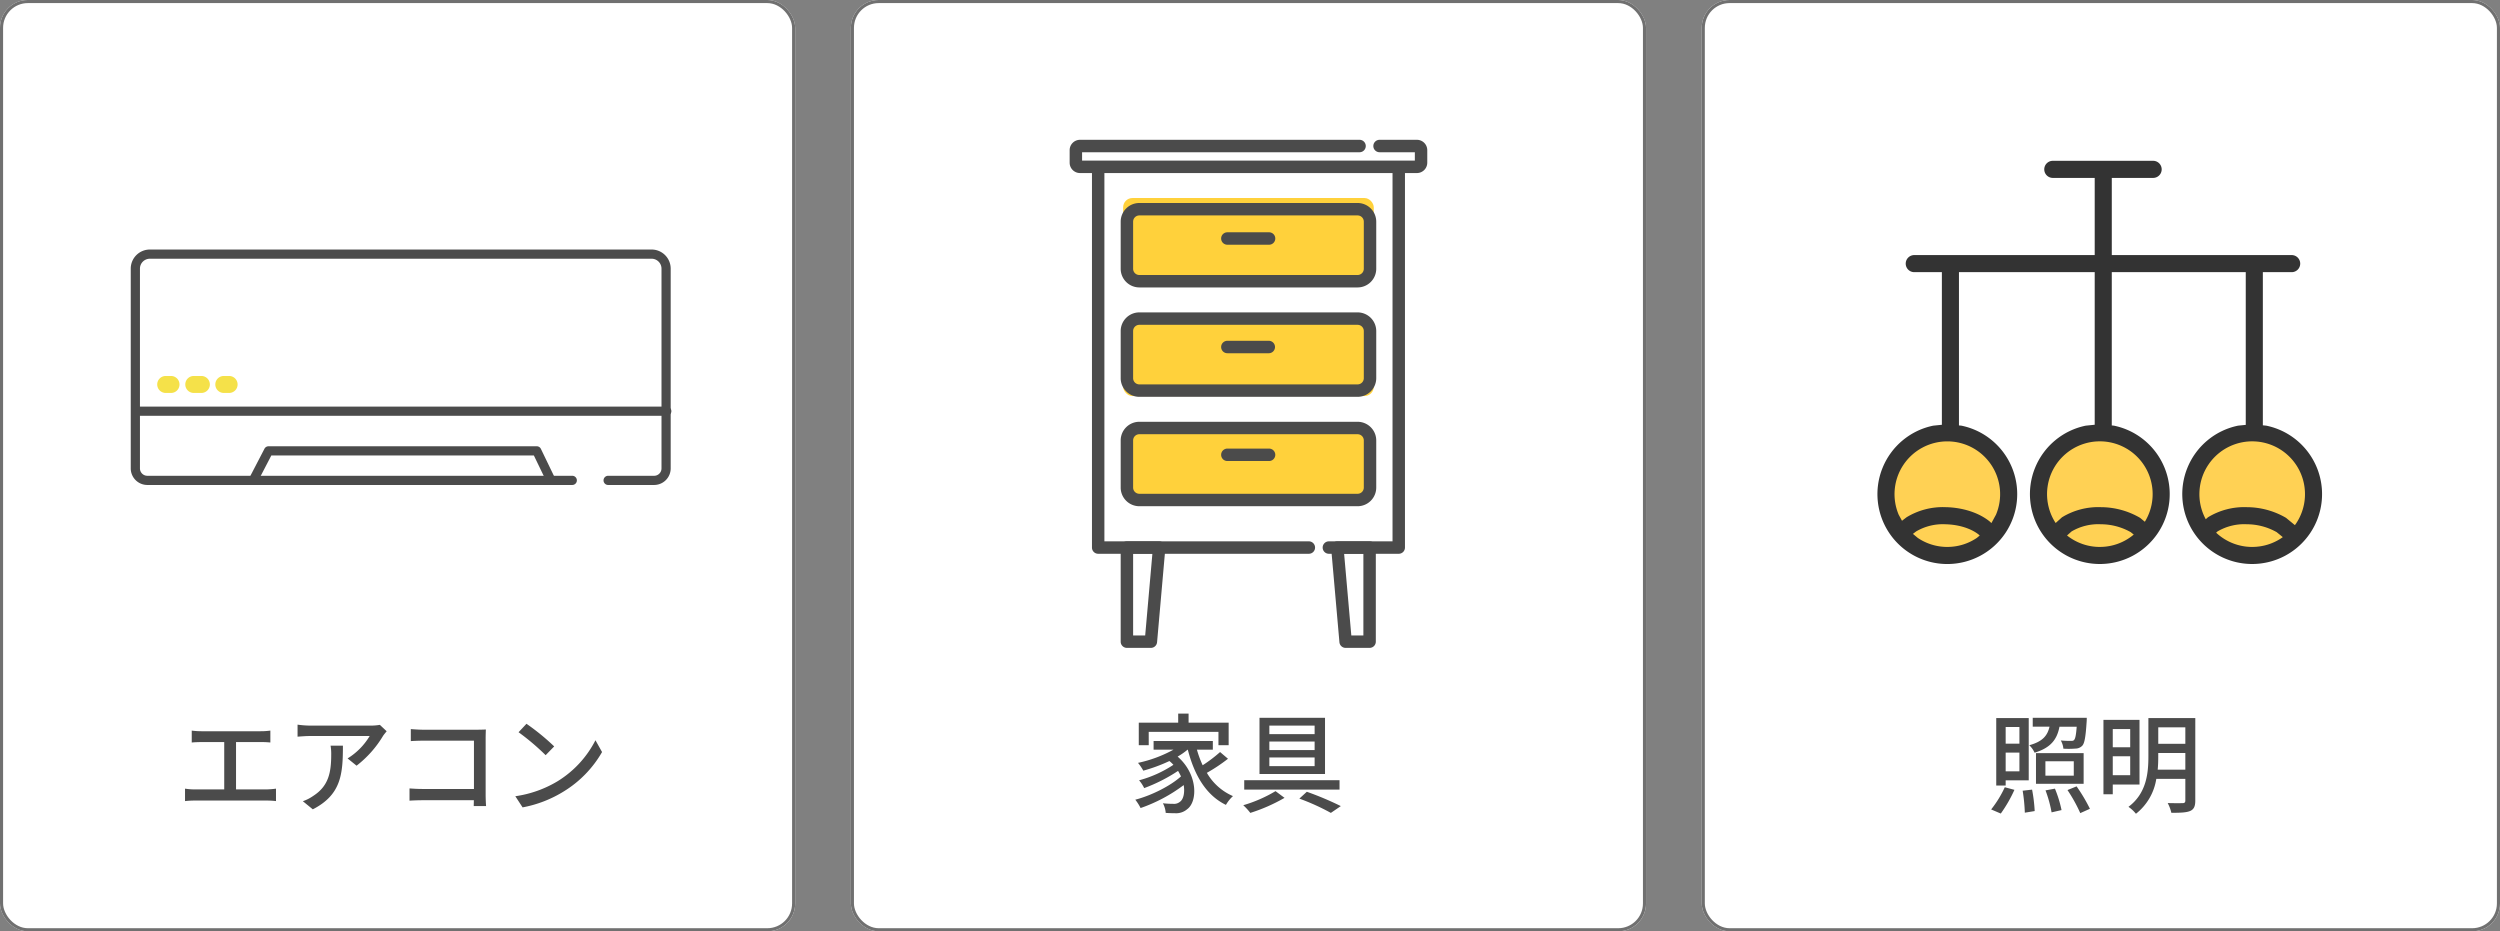 <svg xmlns="http://www.w3.org/2000/svg" xmlns:xlink="http://www.w3.org/1999/xlink" width="808" height="301" viewBox="0 0 808 301">
  <rect x="0" y="0" width="808" height="301" fill="#808080" stroke="none"/>
  <defs>
    <clipPath id="clip-path">
      <rect id="長方形_23795" data-name="長方形 23795" width="115.588" height="164.212" fill="none"/>
    </clipPath>
    <clipPath id="clip-path-2">
      <rect id="長方形_23801" data-name="長方形 23801" width="174.73" height="76.098" fill="none"/>
    </clipPath>
  </defs>
  <g id="present" transform="translate(0.348 0.441)">
    <g id="長方形_23796" data-name="長方形 23796" transform="translate(274.652 -0.442)" fill="#fff" stroke="#707070" stroke-width="1">
      <rect width="257" height="301" rx="9" stroke="none"/>
      <rect x="0.5" y="0.5" width="256" height="300" rx="8.5" fill="none"/>
    </g>
    <g id="長方形_23797" data-name="長方形 23797" transform="translate(549.652 -0.442)" fill="#fff" stroke="#707070" stroke-width="1">
      <rect width="258" height="301" rx="9" stroke="none"/>
      <rect x="0.5" y="0.5" width="257" height="300" rx="8.5" fill="none"/>
    </g>
    <g id="長方形_23800" data-name="長方形 23800" transform="translate(-0.348 -0.442)" fill="#fff" stroke="#707070" stroke-width="1">
      <rect width="257" height="301" rx="9" stroke="none"/>
      <rect x="0.5" y="0.5" width="256" height="300" rx="8.5" fill="none"/>
    </g>
    <path id="パス_24737" data-name="パス 24737" d="M-28.735-23.45h22.54v4.3H-2.9v-7.28h-12.95v-2.94h-3.36v2.94h-12.74v7.28h3.22ZM-5.67-16.94A45.487,45.487,0,0,1-11.3-12.67a33.161,33.161,0,0,1-1.855-5.04h5.145v-2.8H-27.16v2.8h6.44A41.9,41.9,0,0,1-32.2-13.44a16.051,16.051,0,0,1,1.715,2.52,52.247,52.247,0,0,0,8.435-3.115,10.868,10.868,0,0,1,1.295,1.225A37.806,37.806,0,0,1-31.85-7.805,11.546,11.546,0,0,1-30.2-5.285,52.849,52.849,0,0,0-19.25-10.85q.525.893.945,1.785C-21.77-5.95-27.93-2.87-33.075-1.54a15.877,15.877,0,0,1,1.715,2.7,50.785,50.785,0,0,0,13.93-7.42c.42,2.485-.105,4.585-1.155,5.355a3.007,3.007,0,0,1-2.31.7A29.939,29.939,0,0,1-24.15-.385a7.856,7.856,0,0,1,.91,3.115c1.085.07,2.135.105,3.01.105A5.492,5.492,0,0,0-16.31,1.54c3.4-2.45,3.535-11.235-3.08-17.01a21.875,21.875,0,0,0,3.22-2.24h.07C-14-9.52-10.22-2.975-3.78.14A11.918,11.918,0,0,1-1.505-2.7,17.923,17.923,0,0,1-9.94-10.22a53.807,53.807,0,0,0,6.825-4.55Zm15.925-3.4h14.63v2.765H10.255Zm0,5.145h14.63v2.8H10.255Zm0-10.29h14.63v2.765H10.255ZM7.07-28V-9.835H28.245V-28ZM2.135-7.84V-4.8h30.8V-7.84ZM19.95-1.89A71.975,71.975,0,0,1,30.135,2.73l3.22-2.2A100.393,100.393,0,0,0,22.365-4.1Zm-7.7-2.415A44.473,44.473,0,0,1,1.82.245,18.537,18.537,0,0,1,4.1,2.73a55.2,55.2,0,0,0,11.06-4.865Z" transform="translate(399.652 259.559)" fill="#4b4b4b"/>
    <path id="パス_24736" data-name="パス 24736" d="M-5.81-25.13c-.21,2.73-.455,3.885-.84,4.27-.21.28-.525.315-1.015.315-.56,0-1.89,0-3.29-.14a6.579,6.579,0,0,1,.84,2.66,27.593,27.593,0,0,0,3.92-.035,3.059,3.059,0,0,0,2.205-.945c.735-.805,1.085-2.94,1.4-7.84.035-.42.035-1.155.035-1.155H-20.02v2.87h5.425c-.665,2.87-2.2,4.8-6.545,5.985a7.634,7.634,0,0,1,1.715,2.415c5.355-1.61,7.28-4.41,8.05-8.4Zm-18.515.1v5.39H-28.77v-5.39ZM-28.77-10.71v-6.055h4.445v6.055Zm0,2.905h7.455V-27.93h-10.5V-6.125h3.045ZM-30.345,2.94a44.453,44.453,0,0,0,4.41-7.665l-3.115-.84A35.265,35.265,0,0,1-33.46,1.61Zm7.07-7.385a56.47,56.47,0,0,1,.7,7.105l3.185-.525a50.148,50.148,0,0,0-.84-6.93ZM-6.755-9.31h-9.17v-4.655h9.17Zm3.185-7.28h-15.4v9.905h15.4ZM-15.89-4.55a39.948,39.948,0,0,1,1.96,7.105l3.22-.735a38.464,38.464,0,0,0-2.135-6.93Zm7.1-.105A49.615,49.615,0,0,1-4.655,2.8L-1.54,1.4A53.615,53.615,0,0,0-5.845-5.845ZM11.48-24.36v5.88H5.845v-5.88ZM5.845-9.45v-6.125H11.48V-9.45ZM14.49-6.44v-20.9H2.835V-3.29h3.01V-6.44Zm5.88-4.8c.14-1.47.175-2.9.175-4.235v-1.155H29.3v5.39ZM29.3-24.92v5.32h-8.75v-5.32Zm3.22-3.01H17.36v12.425c0,5.355-.595,11.9-6.44,16.275a11.341,11.341,0,0,1,2.415,2.24,17.79,17.79,0,0,0,6.58-11.27H29.3v7c0,.6-.245.805-.84.84-.63,0-2.765.035-4.865-.035A12.363,12.363,0,0,1,24.78,2.7c2.94,0,4.865-.07,6.09-.6C32.06,1.575,32.515.6,32.515-1.225Z" transform="translate(676.652 259.559)" fill="#4b4b4b"/>
    <path id="パス_24735" data-name="パス 24735" d="M-65.03-23.87v3.85c.91-.105,2.345-.14,3.115-.14h7.385v15.3h-9.415A20.693,20.693,0,0,1-67.2-5.11v4.025a26.408,26.408,0,0,1,3.255-.175h23.1a24.233,24.233,0,0,1,3.045.175V-5.11a25.562,25.562,0,0,1-3.045.245h-9.87v-15.3h7.945a31.15,31.15,0,0,1,3.15.14v-3.85a22.3,22.3,0,0,1-3.15.21H-61.915A24.506,24.506,0,0,1-65.03-23.87Zm63,.21-2.2-2.065a18.01,18.01,0,0,1-2.905.245H-26.7a31.365,31.365,0,0,1-4.13-.315v3.885c1.5-.1,2.73-.21,4.13-.21h19.18a21.427,21.427,0,0,1-7.14,7.245l2.905,2.345a34.66,34.66,0,0,0,8.575-9.66C-2.9-22.61-2.345-23.275-2.03-23.66Zm-14.14,4.655h-3.99a15.55,15.55,0,0,1,.21,2.8c0,5.81-.805,10.22-5.81,13.44A13.288,13.288,0,0,1-29.12-1.05l3.22,2.625C-16.695-3.15-16.17-9.87-16.17-19.005ZM5.775-24.36v3.885c.91-.07,2.7-.14,4.06-.14H26.18v15.61H9.415c-1.505,0-3.045-.105-4.06-.175v3.955c1.015-.07,2.765-.14,4.2-.14h16.59c0,.735-.035,1.4-.035,1.89H30.1c-.07-.77-.14-2.485-.14-3.71v-18.1c0-.91.035-2.17.07-2.94-.63.035-1.855.07-2.8.07H9.835C8.68-24.15,7-24.255,5.775-24.36Zm37.38-1.715L40.6-23.345a75.914,75.914,0,0,1,8.75,7.42l2.765-2.835A73.445,73.445,0,0,0,43.155-26.075ZM39.55-2.66,41.9.945A38.59,38.59,0,0,0,55.3-4.27,35.786,35.786,0,0,0,67.585-16.94L65.45-20.755A33.324,33.324,0,0,1,53.305-7.56,36.367,36.367,0,0,1,39.55-2.66Z" transform="translate(126.652 259.559)" fill="#4b4b4b"/>
    <g id="グループ_9940" data-name="グループ 9940" transform="translate(345.362 44.744)">
      <g id="グループ_9939" data-name="グループ 9939" clip-path="url(#clip-path)">
        <rect id="長方形_23803" data-name="長方形 23803" width="81" height="27" rx="3" transform="translate(17.29 18.816)" fill="#ffd13b"/>
        <rect id="長方形_23804" data-name="長方形 23804" width="81" height="24" rx="3" transform="translate(17.29 58.816)" fill="#ffd13b"/>
        <rect id="長方形_23805" data-name="長方形 23805" width="81" height="24" rx="3" transform="translate(17.29 92.816)" fill="#ffd13b"/>
        <path id="パス_19526" data-name="パス 19526" d="M85.312,143.149H17.271a2.01,2.01,0,0,1-2.01-2.01V19.745a2.01,2.01,0,1,1,4.019,0V139.13H85.312a2.01,2.01,0,1,1,0,4.019" transform="translate(-8.048 -9.353)" fill="#4b4b4b"/>
        <path id="パス_19527" data-name="パス 19527" d="M197.657,143.149H175.121a2.01,2.01,0,1,1,0-4.019h20.526V19.745a2.01,2.01,0,1,1,4.019,0V141.14a2.01,2.01,0,0,1-2.01,2.01" transform="translate(-91.291 -9.353)" fill="#4b4b4b"/>
        <path id="パス_19528" data-name="パス 19528" d="M111.466,70.5H40.932A6.038,6.038,0,0,1,34.9,64.471V49.241a6.038,6.038,0,0,1,6.031-6.031h70.534a6.038,6.038,0,0,1,6.031,6.031v15.23a6.038,6.038,0,0,1-6.031,6.031M40.932,47.229a2.014,2.014,0,0,0-2.012,2.012v15.23a2.014,2.014,0,0,0,2.012,2.012h70.534a2.014,2.014,0,0,0,2.012-2.012V49.241a2.014,2.014,0,0,0-2.012-2.012Z" transform="translate(-18.405 -22.787)" fill="#4b4b4b"/>
        <path id="パス_19529" data-name="パス 19529" d="M111.466,145.307H40.932a6.038,6.038,0,0,1-6.031-6.031v-15.23a6.038,6.038,0,0,1,6.031-6.031h70.534a6.038,6.038,0,0,1,6.031,6.031v15.23a6.038,6.038,0,0,1-6.031,6.031M40.932,122.034a2.014,2.014,0,0,0-2.012,2.012v15.23a2.014,2.014,0,0,0,2.012,2.012h70.534a2.014,2.014,0,0,0,2.012-2.012v-15.23a2.014,2.014,0,0,0-2.012-2.012Z" transform="translate(-18.405 -62.236)" fill="#4b4b4b"/>
        <path id="パス_19530" data-name="パス 19530" d="M111.466,220.112H40.932a6.038,6.038,0,0,1-6.031-6.031v-15.23a6.038,6.038,0,0,1,6.031-6.031h70.534a6.038,6.038,0,0,1,6.031,6.031v15.23a6.038,6.038,0,0,1-6.031,6.031M40.932,196.839a2.014,2.014,0,0,0-2.012,2.012v15.23a2.014,2.014,0,0,0,2.012,2.012h70.534a2.014,2.014,0,0,0,2.012-2.012v-15.23a2.014,2.014,0,0,0-2.012-2.012Z" transform="translate(-18.405 -101.685)" fill="#4b4b4b"/>
        <path id="パス_19531" data-name="パス 19531" d="M112.235,10.747H3.352A3.356,3.356,0,0,1,0,7.394V3.351A3.356,3.356,0,0,1,3.352,0h90.3a2.01,2.01,0,1,1,0,4.019H4.019v2.71H111.568V4.018H100.1A2.01,2.01,0,0,1,100.1,0h12.132a3.356,3.356,0,0,1,3.352,3.352V7.394a3.356,3.356,0,0,1-3.352,3.353m0-6.729h0Z" transform="translate(0 0.001)" fill="#4b4b4b"/>
        <path id="パス_19532" data-name="パス 19532" d="M119.093,67.263H105.7a2.01,2.01,0,1,1,0-4.019h13.39a2.01,2.01,0,1,1,0,4.019" transform="translate(-54.683 -33.352)" fill="#4b4b4b"/>
        <path id="パス_19533" data-name="パス 19533" d="M119.093,141.462H105.7a2.01,2.01,0,1,1,0-4.019h13.39a2.01,2.01,0,0,1,0,4.019" transform="translate(-54.683 -72.482)" fill="#4b4b4b"/>
        <path id="パス_19534" data-name="パス 19534" d="M119.093,215.173H105.7a2.01,2.01,0,1,1,0-4.019h13.39a2.01,2.01,0,1,1,0,4.019" transform="translate(-54.683 -111.354)" fill="#4b4b4b"/>
        <path id="パス_19535" data-name="パス 19535" d="M44.66,309.012H36.911A2.01,2.01,0,0,1,34.9,307V276.587a2.009,2.009,0,0,1,2.01-2.009H47.34a2.009,2.009,0,0,1,2,2.186l-2.679,30.415a2.01,2.01,0,0,1-2,1.833m-5.74-4.019h3.9l2.325-26.4H38.92Z" transform="translate(-18.405 -144.801)" fill="#4b4b4b"/>
        <path id="パス_19536" data-name="パス 19536" d="M191.226,309.012h-7.749a2.009,2.009,0,0,1-2-1.833L178.8,276.764a2.009,2.009,0,0,1,2-2.186h10.429a2.009,2.009,0,0,1,2.01,2.009V307a2.01,2.01,0,0,1-2.01,2.01m-5.909-4.019h3.9V278.6h-6.225Z" transform="translate(-94.285 -144.801)" fill="#4b4b4b"/>
      </g>
    </g>
    <g id="グループ_9947" data-name="グループ 9947" transform="translate(41.909 80.206)">
      <g id="グループ_9946" data-name="グループ 9946" clip-path="url(#clip-path-2)">
        <path id="パス_19555" data-name="パス 19555" d="M169.155,76.1H154.292a1.486,1.486,0,0,1,0-2.972h14.863a2.388,2.388,0,0,0,2.385-2.385V6.175a3.207,3.207,0,0,0-3.2-3.2H6.175a3.207,3.207,0,0,0-3.2,3.2V70.74a2.388,2.388,0,0,0,2.385,2.385H142.7a1.486,1.486,0,1,1,0,2.972H5.357A5.363,5.363,0,0,1,0,70.74V6.175A6.182,6.182,0,0,1,6.175,0H168.336a6.182,6.182,0,0,1,6.175,6.175V70.74a5.363,5.363,0,0,1-5.357,5.357" fill="#4b4b4b"/>
        <path id="パス_19556" data-name="パス 19556" d="M175.158,148.219H4.429a1.486,1.486,0,0,1,0-2.972H175.158a1.486,1.486,0,1,1,0,2.972" transform="translate(-1.914 -94.484)" fill="#4b4b4b"/>
        <path id="パス_19557" data-name="パス 19557" d="M207.52,194.136a1.486,1.486,0,0,1-1.34-.841l-4.042-8.383H117.286l-4.031,7.758a1.486,1.486,0,0,1-2.637-1.37l4.447-8.559a1.486,1.486,0,0,1,1.319-.8h86.688a1.486,1.486,0,0,1,1.339.841L208.857,192a1.487,1.487,0,0,1-1.337,2.132" transform="translate(-71.848 -118.353)" fill="#4b4b4b"/>
        <path id="パス_19558" data-name="パス 19558" d="M28.99,122.423H27.378a2.744,2.744,0,1,1,0-5.487H28.99a2.744,2.744,0,1,1,0,5.487" transform="translate(-16.025 -76.068)" fill="#f5e149"/>
        <path id="パス_19559" data-name="パス 19559" d="M55.488,122.423H53.037a2.744,2.744,0,0,1,0-5.487h2.452a2.744,2.744,0,1,1,0,5.487" transform="translate(-32.716 -76.068)" fill="#f5e149"/>
        <path id="パス_19560" data-name="パス 19560" d="M82.71,122.423H81.1a2.744,2.744,0,1,1,0-5.487H82.71a2.744,2.744,0,1,1,0,5.487" transform="translate(-50.97 -76.068)" fill="#f5e149"/>
      </g>
    </g>
    <g id="グループ_11078" data-name="グループ 11078" transform="translate(606.435 51.532)">
      <path id="パス_24636" data-name="パス 24636" d="M161.256,154.848c0-10.292,8.925-18.649,19.93-18.649s19.919,8.357,19.919,18.649-8.92,18.649-19.919,18.649S161.256,165.14,161.256,154.848Z" transform="translate(-159.3 -47.769)" fill="#ffd154"/>
      <path id="パス_24637" data-name="パス 24637" d="M170.6,154.848c0-10.292,8.925-18.649,19.924-18.649s19.924,8.357,19.924,18.649S201.524,173.5,190.524,173.5,170.6,165.14,170.6,154.848Z" transform="translate(-118.556 -47.769)" fill="#ffd154"/>
      <path id="パス_24638" data-name="パス 24638" d="M179.714,154.848c0-10.292,8.925-18.649,19.924-18.649s19.924,8.357,19.924,18.649S210.638,173.5,199.638,173.5,179.714,165.14,179.714,154.848Z" transform="translate(-78.816 -47.769)" fill="#ffd154"/>
      <path id="パス_24639" data-name="パス 24639" d="M183.485,250.023a22.593,22.593,0,0,1-4.556-44.721l2.793-.284V155.691H172.85a2.761,2.761,0,1,1,0-5.521h58.267V125.229h-13.54a2.763,2.763,0,0,1,0-5.527H250a2.763,2.763,0,1,1,0,5.527H236.638V150.17h58.085a2.761,2.761,0,1,1,0,5.521H285.46v49.5l1.1.107a22.589,22.589,0,1,1-9.1,0l2.477-.252V155.691h-43.3l-.005,49.54.691.07a22.588,22.588,0,1,1-9.1,0l2.895-.295V155.691H187.243v49.535l.788.075a22.592,22.592,0,0,1-4.545,44.721Zm0-5.527a16.963,16.963,0,0,0,9.531-2.911l.938-.777-.289-.273c-2.444-1.973-6.459-3.275-10.78-3.361a17.027,17.027,0,0,0-9.488,2.316l-1.034.788,1.576,1.308A17.028,17.028,0,0,0,183.485,244.5Zm49.294,0a17,17,0,0,0,10.849-3.9l.107-.091-.965-.777a19.64,19.64,0,0,0-9.638-2.557,17.038,17.038,0,0,0-9.488,2.316l-1.474,1.308.4.311A17,17,0,0,0,232.779,244.5Zm49.24,0a16.976,16.976,0,0,0,9.531-2.911l.359-.257-1.967-1.6a19.678,19.678,0,0,0-9.643-2.557,17.039,17.039,0,0,0-9.488,2.316l-.45.4.182.172A17.013,17.013,0,0,0,282.019,244.5Zm13.8-7.038.348-.482a17.064,17.064,0,1,0-29.53-2.15l.37.724.708-.632a22.526,22.526,0,0,1,12.693-3.27,25.223,25.223,0,0,1,12.533,3.441Zm-98.089-.67,1.479-2.712a17.065,17.065,0,1,0-31.449,0l1.072,1.967,1.463-1.126a22.537,22.537,0,0,1,12.693-3.27c5.1.1,10.517,1.619,14.226,4.653Zm20.766-.021,2.053-1.849a22.508,22.508,0,0,1,12.688-3.27,25.243,25.243,0,0,1,12.538,3.441l1.544,1.27.054-.08a17.065,17.065,0,1,0-29.187,0Z" transform="translate(-160.891 -119.702)" fill="#333"/>
    </g>
  </g>
</svg>
